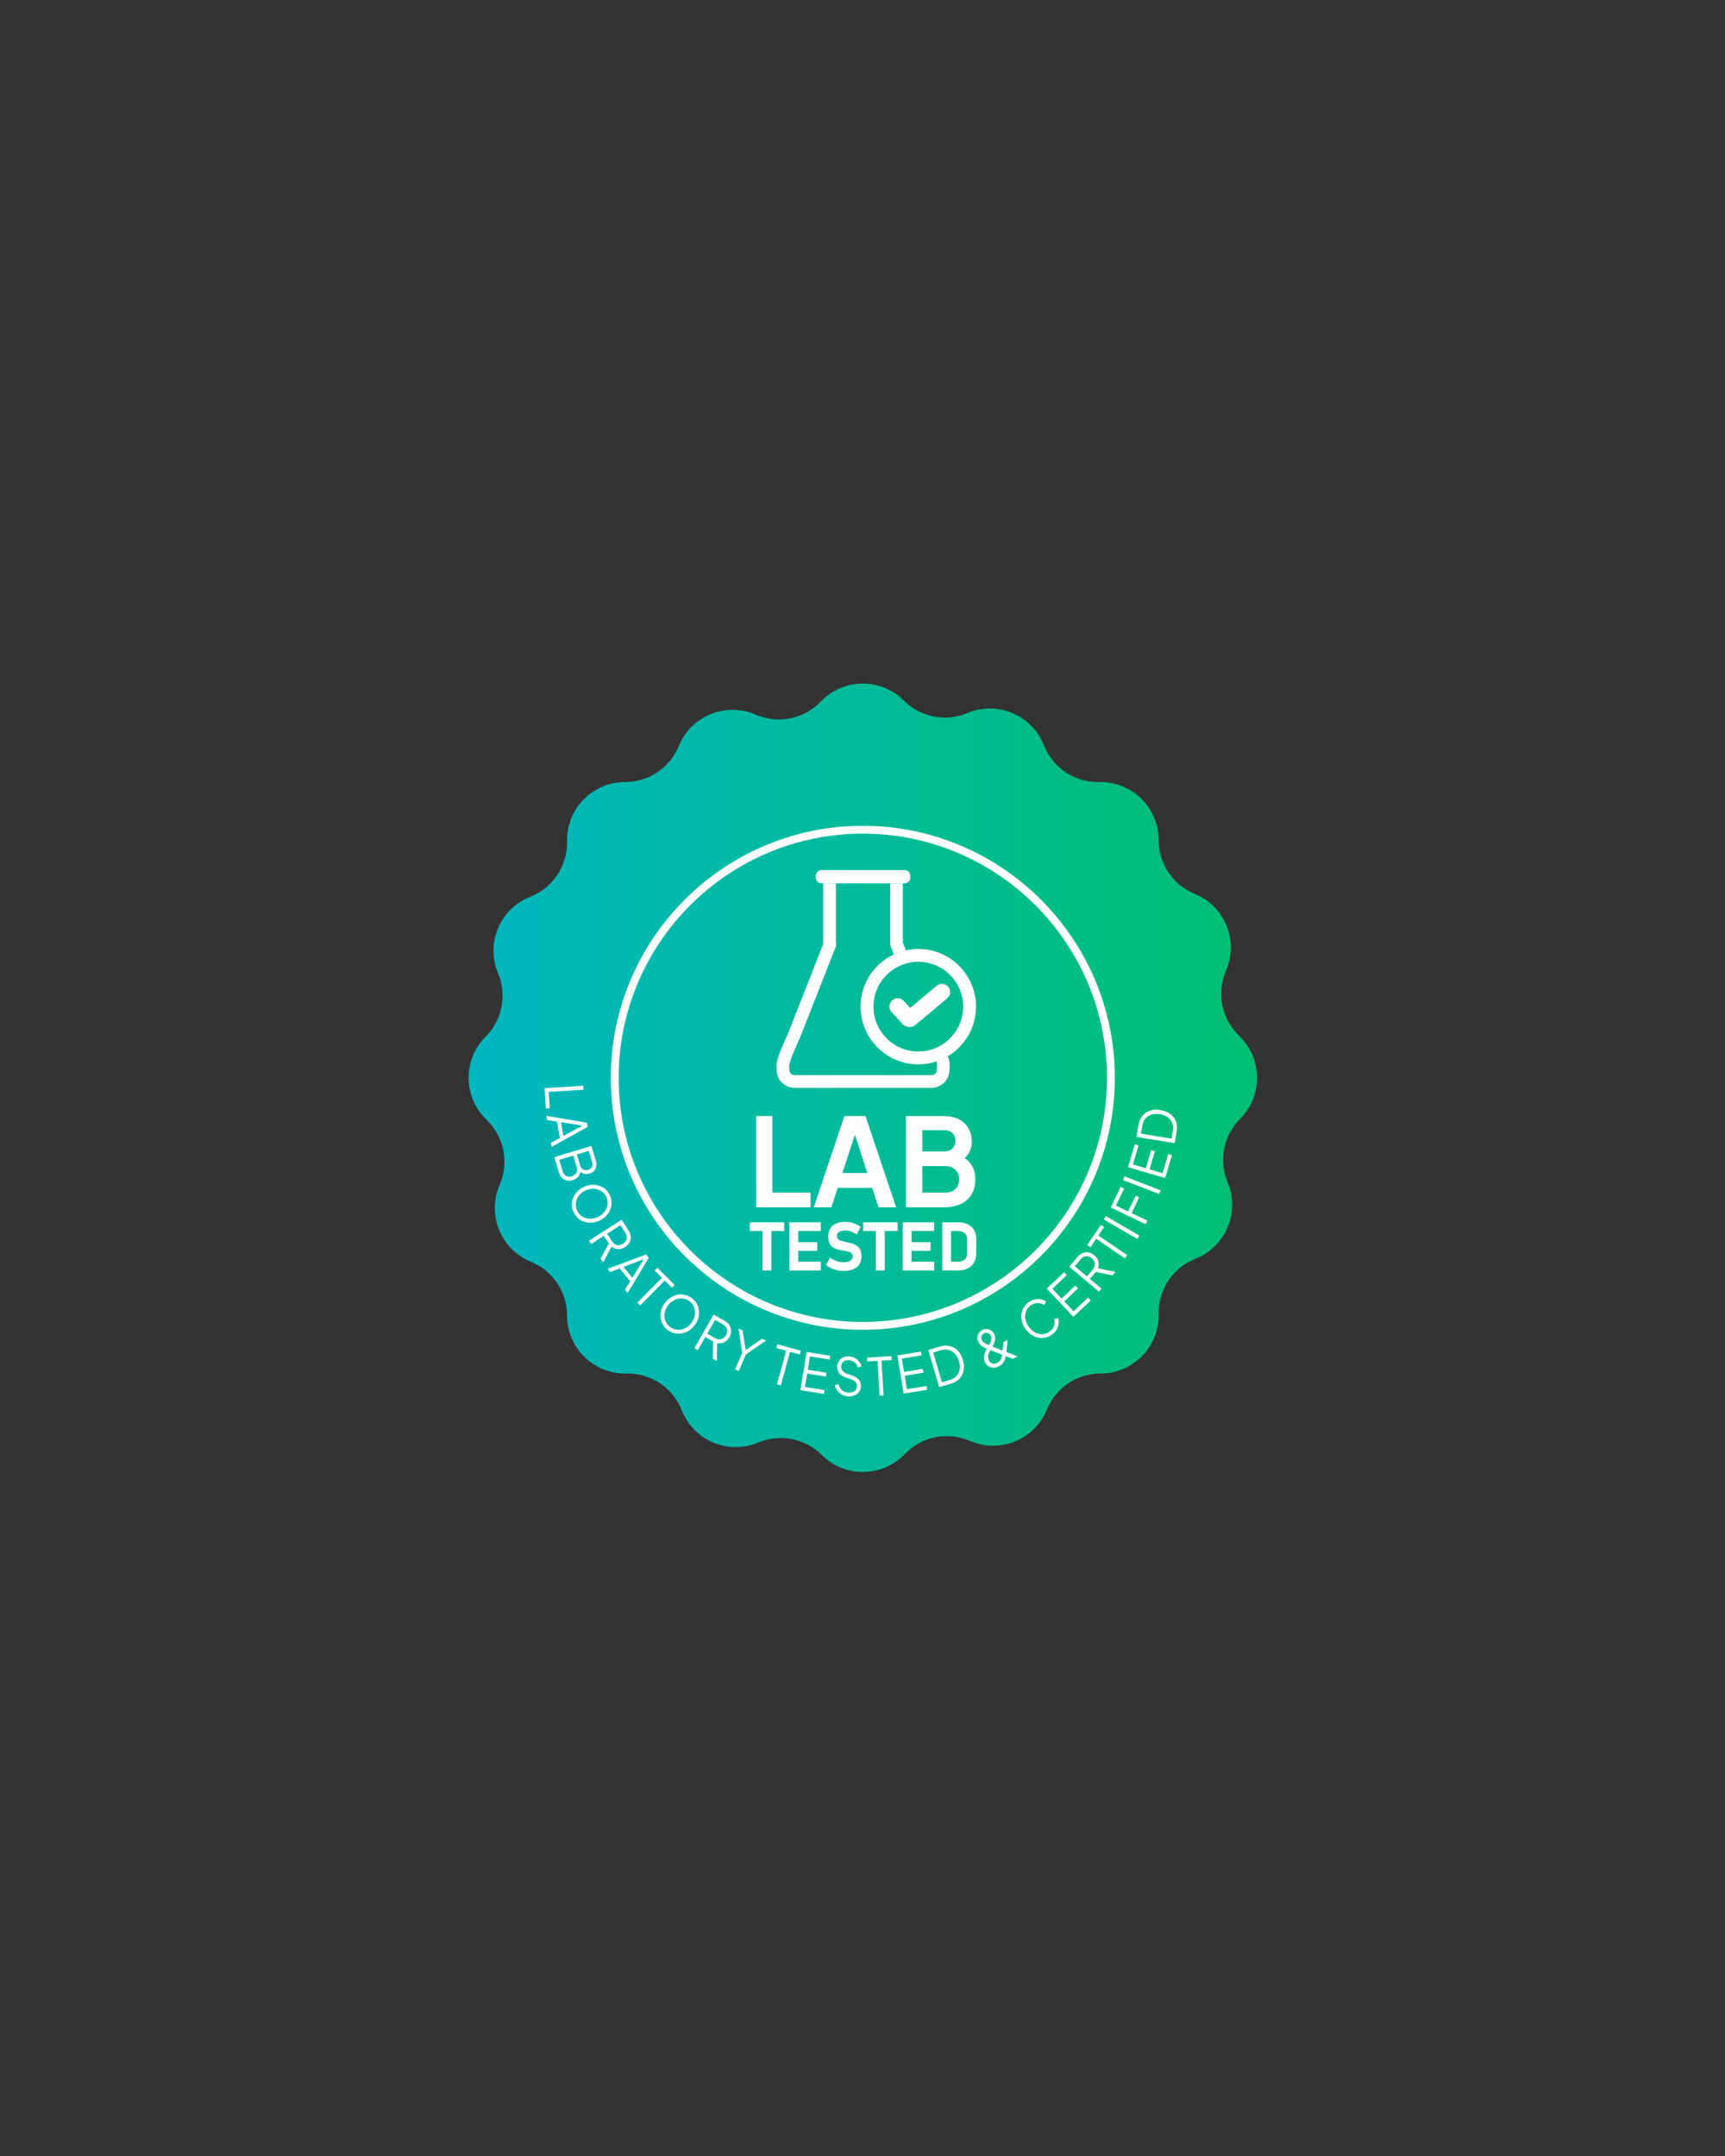 <svg xmlns="http://www.w3.org/2000/svg" xmlns:xlink="http://www.w3.org/1999/xlink" width="1080" zoomAndPan="magnify" viewBox="0 0 810 1012.5" height="1350" preserveAspectRatio="xMidYMid meet"><rect x="0" y="0" width="810" height="1012.5" fill="#333333" stroke="none"/><defs><clipPath id="0b9681cf53"><path d="M 220 321 L 591 321 L 591 692 L 220 692 Z M 220 321 " clip-rule="nonzero"></path></clipPath><clipPath id="9a5a224d48"><path d="M 582.297 525.422 C 592.938 514.777 592.938 497.523 582.297 486.883 L 581.41 485.996 C 573.652 478.238 571.305 466.586 575.449 456.434 L 575.922 455.273 C 581.609 441.34 574.922 425.434 560.988 419.746 C 550.734 415.562 544.035 405.59 544.035 394.516 C 544.035 379.465 531.836 367.266 516.785 367.266 L 515.535 367.266 C 504.562 367.266 494.664 360.688 490.414 350.574 L 489.93 349.418 C 484.098 335.547 468.121 329.027 454.25 334.859 C 444.039 339.148 432.25 336.836 424.422 329.004 C 413.781 318.363 396.523 318.363 385.883 329.004 L 385 329.891 C 377.242 337.648 365.59 339.996 355.434 335.852 L 354.273 335.379 C 340.34 329.695 324.434 336.379 318.75 350.312 C 314.566 360.566 304.59 367.266 293.52 367.266 C 278.469 367.266 266.27 379.469 266.27 394.516 L 266.27 395.766 C 266.27 406.738 259.691 416.637 249.578 420.887 L 248.422 421.375 C 234.551 427.203 228.031 443.18 233.863 457.055 C 238.152 467.262 235.84 479.051 228.008 486.883 C 217.367 497.523 217.367 514.777 228.008 525.418 L 228.895 526.305 C 236.652 534.062 239 545.715 234.855 555.871 L 234.383 557.027 C 228.699 570.965 235.383 586.867 249.316 592.555 C 259.57 596.738 266.27 606.711 266.27 617.785 C 266.27 632.836 278.473 645.035 293.52 645.035 L 294.773 645.035 C 305.742 645.035 315.641 651.617 319.891 661.727 L 320.379 662.879 C 326.207 676.754 342.184 683.273 356.059 677.441 C 366.266 673.152 378.055 675.465 385.883 683.293 C 396.527 693.938 413.781 693.938 424.422 683.293 L 425.309 682.41 C 433.062 674.652 444.715 672.305 454.871 676.445 L 456.031 676.918 C 469.965 682.605 485.871 675.922 491.559 661.984 C 495.742 651.734 505.715 645.031 516.789 645.031 C 531.836 645.031 544.035 632.832 544.035 617.781 L 544.035 616.531 C 544.035 605.562 550.617 595.66 560.727 591.41 L 561.883 590.926 C 575.754 585.094 582.273 569.121 576.445 555.246 C 572.152 545.039 574.465 533.246 582.297 525.418 Z M 582.297 525.422 " clip-rule="nonzero"></path></clipPath><linearGradient x1="-12.66" gradientTransform="matrix(0.21, 0, 0, 0.21, 220.026, 321.026)" y1="881.9" x2="1776.4" gradientUnits="userSpaceOnUse" y2="881.9" id="11c1f90571"><stop stop-opacity="1" stop-color="rgb(0%, 71.759%, 74.899%)" offset="0"></stop><stop stop-opacity="1" stop-color="rgb(0%, 71.773%, 74.767%)" offset="0.016"></stop><stop stop-opacity="1" stop-color="rgb(0%, 71.799%, 74.512%)" offset="0.023"></stop><stop stop-opacity="1" stop-color="rgb(0%, 71.823%, 74.269%)" offset="0.031"></stop><stop stop-opacity="1" stop-color="rgb(0%, 71.849%, 74.028%)" offset="0.039"></stop><stop stop-opacity="1" stop-color="rgb(0%, 71.873%, 73.785%)" offset="0.047"></stop><stop stop-opacity="1" stop-color="rgb(0%, 71.898%, 73.543%)" offset="0.055"></stop><stop stop-opacity="1" stop-color="rgb(0%, 71.924%, 73.3%)" offset="0.062"></stop><stop stop-opacity="1" stop-color="rgb(0%, 71.948%, 73.058%)" offset="0.07"></stop><stop stop-opacity="1" stop-color="rgb(0%, 71.973%, 72.815%)" offset="0.078"></stop><stop stop-opacity="1" stop-color="rgb(0%, 71.997%, 72.572%)" offset="0.086"></stop><stop stop-opacity="1" stop-color="rgb(0%, 72.023%, 72.33%)" offset="0.094"></stop><stop stop-opacity="1" stop-color="rgb(0%, 72.047%, 72.089%)" offset="0.102"></stop><stop stop-opacity="1" stop-color="rgb(0%, 72.072%, 71.846%)" offset="0.109"></stop><stop stop-opacity="1" stop-color="rgb(0%, 72.098%, 71.603%)" offset="0.117"></stop><stop stop-opacity="1" stop-color="rgb(0%, 72.122%, 71.361%)" offset="0.125"></stop><stop stop-opacity="1" stop-color="rgb(0%, 72.147%, 71.118%)" offset="0.133"></stop><stop stop-opacity="1" stop-color="rgb(0%, 72.173%, 70.876%)" offset="0.141"></stop><stop stop-opacity="1" stop-color="rgb(0%, 72.197%, 70.633%)" offset="0.148"></stop><stop stop-opacity="1" stop-color="rgb(0%, 72.221%, 70.392%)" offset="0.156"></stop><stop stop-opacity="1" stop-color="rgb(0%, 72.247%, 70.149%)" offset="0.164"></stop><stop stop-opacity="1" stop-color="rgb(0%, 72.272%, 69.907%)" offset="0.172"></stop><stop stop-opacity="1" stop-color="rgb(0%, 72.296%, 69.664%)" offset="0.18"></stop><stop stop-opacity="1" stop-color="rgb(0%, 72.321%, 69.421%)" offset="0.188"></stop><stop stop-opacity="1" stop-color="rgb(0%, 72.346%, 69.179%)" offset="0.195"></stop><stop stop-opacity="1" stop-color="rgb(0%, 72.371%, 68.936%)" offset="0.203"></stop><stop stop-opacity="1" stop-color="rgb(0%, 72.395%, 68.695%)" offset="0.211"></stop><stop stop-opacity="1" stop-color="rgb(0%, 72.421%, 68.452%)" offset="0.219"></stop><stop stop-opacity="1" stop-color="rgb(0%, 72.446%, 68.21%)" offset="0.227"></stop><stop stop-opacity="1" stop-color="rgb(0%, 72.47%, 67.967%)" offset="0.234"></stop><stop stop-opacity="1" stop-color="rgb(0%, 72.496%, 67.725%)" offset="0.242"></stop><stop stop-opacity="1" stop-color="rgb(0%, 72.52%, 67.482%)" offset="0.25"></stop><stop stop-opacity="1" stop-color="rgb(0%, 72.545%, 67.239%)" offset="0.258"></stop><stop stop-opacity="1" stop-color="rgb(0%, 72.569%, 66.997%)" offset="0.266"></stop><stop stop-opacity="1" stop-color="rgb(0%, 72.595%, 66.756%)" offset="0.273"></stop><stop stop-opacity="1" stop-color="rgb(0%, 72.62%, 66.513%)" offset="0.281"></stop><stop stop-opacity="1" stop-color="rgb(0%, 72.644%, 66.27%)" offset="0.289"></stop><stop stop-opacity="1" stop-color="rgb(0%, 72.67%, 66.028%)" offset="0.297"></stop><stop stop-opacity="1" stop-color="rgb(0%, 72.694%, 65.785%)" offset="0.305"></stop><stop stop-opacity="1" stop-color="rgb(0%, 72.719%, 65.543%)" offset="0.312"></stop><stop stop-opacity="1" stop-color="rgb(0%, 72.745%, 65.3%)" offset="0.32"></stop><stop stop-opacity="1" stop-color="rgb(0%, 72.769%, 65.059%)" offset="0.328"></stop><stop stop-opacity="1" stop-color="rgb(0%, 72.794%, 64.816%)" offset="0.336"></stop><stop stop-opacity="1" stop-color="rgb(0%, 72.82%, 64.574%)" offset="0.344"></stop><stop stop-opacity="1" stop-color="rgb(0%, 72.844%, 64.331%)" offset="0.352"></stop><stop stop-opacity="1" stop-color="rgb(0%, 72.868%, 64.088%)" offset="0.359"></stop><stop stop-opacity="1" stop-color="rgb(0%, 72.893%, 63.846%)" offset="0.367"></stop><stop stop-opacity="1" stop-color="rgb(0%, 72.919%, 63.603%)" offset="0.375"></stop><stop stop-opacity="1" stop-color="rgb(0%, 72.943%, 63.362%)" offset="0.383"></stop><stop stop-opacity="1" stop-color="rgb(0%, 72.968%, 63.12%)" offset="0.391"></stop><stop stop-opacity="1" stop-color="rgb(0%, 72.993%, 62.877%)" offset="0.398"></stop><stop stop-opacity="1" stop-color="rgb(0%, 73.018%, 62.634%)" offset="0.406"></stop><stop stop-opacity="1" stop-color="rgb(0%, 73.042%, 62.392%)" offset="0.414"></stop><stop stop-opacity="1" stop-color="rgb(0%, 73.068%, 62.149%)" offset="0.422"></stop><stop stop-opacity="1" stop-color="rgb(0%, 73.093%, 61.906%)" offset="0.43"></stop><stop stop-opacity="1" stop-color="rgb(0%, 73.117%, 61.664%)" offset="0.438"></stop><stop stop-opacity="1" stop-color="rgb(0%, 73.143%, 61.423%)" offset="0.445"></stop><stop stop-opacity="1" stop-color="rgb(0%, 73.167%, 61.18%)" offset="0.453"></stop><stop stop-opacity="1" stop-color="rgb(0%, 73.192%, 60.938%)" offset="0.461"></stop><stop stop-opacity="1" stop-color="rgb(0%, 73.216%, 60.695%)" offset="0.469"></stop><stop stop-opacity="1" stop-color="rgb(0%, 73.242%, 60.452%)" offset="0.477"></stop><stop stop-opacity="1" stop-color="rgb(0%, 73.267%, 60.21%)" offset="0.484"></stop><stop stop-opacity="1" stop-color="rgb(0%, 73.291%, 59.967%)" offset="0.492"></stop><stop stop-opacity="1" stop-color="rgb(0%, 73.317%, 59.726%)" offset="0.5"></stop><stop stop-opacity="1" stop-color="rgb(0%, 73.341%, 59.483%)" offset="0.508"></stop><stop stop-opacity="1" stop-color="rgb(0%, 73.366%, 59.241%)" offset="0.516"></stop><stop stop-opacity="1" stop-color="rgb(0%, 73.392%, 58.998%)" offset="0.523"></stop><stop stop-opacity="1" stop-color="rgb(0%, 73.416%, 58.755%)" offset="0.531"></stop><stop stop-opacity="1" stop-color="rgb(0%, 73.441%, 58.513%)" offset="0.539"></stop><stop stop-opacity="1" stop-color="rgb(0%, 73.466%, 58.27%)" offset="0.547"></stop><stop stop-opacity="1" stop-color="rgb(0%, 73.491%, 58.029%)" offset="0.555"></stop><stop stop-opacity="1" stop-color="rgb(0%, 73.515%, 57.787%)" offset="0.562"></stop><stop stop-opacity="1" stop-color="rgb(0%, 73.54%, 57.544%)" offset="0.57"></stop><stop stop-opacity="1" stop-color="rgb(0%, 73.566%, 57.301%)" offset="0.578"></stop><stop stop-opacity="1" stop-color="rgb(0%, 73.59%, 57.059%)" offset="0.586"></stop><stop stop-opacity="1" stop-color="rgb(0%, 73.615%, 56.816%)" offset="0.594"></stop><stop stop-opacity="1" stop-color="rgb(0%, 73.64%, 56.573%)" offset="0.602"></stop><stop stop-opacity="1" stop-color="rgb(0%, 73.665%, 56.331%)" offset="0.609"></stop><stop stop-opacity="1" stop-color="rgb(0%, 73.689%, 56.09%)" offset="0.617"></stop><stop stop-opacity="1" stop-color="rgb(0%, 73.715%, 55.847%)" offset="0.625"></stop><stop stop-opacity="1" stop-color="rgb(0%, 73.74%, 55.605%)" offset="0.633"></stop><stop stop-opacity="1" stop-color="rgb(0%, 73.764%, 55.362%)" offset="0.641"></stop><stop stop-opacity="1" stop-color="rgb(0%, 73.79%, 55.119%)" offset="0.648"></stop><stop stop-opacity="1" stop-color="rgb(0%, 73.814%, 54.877%)" offset="0.656"></stop><stop stop-opacity="1" stop-color="rgb(0%, 73.839%, 54.634%)" offset="0.664"></stop><stop stop-opacity="1" stop-color="rgb(0%, 73.863%, 54.393%)" offset="0.672"></stop><stop stop-opacity="1" stop-color="rgb(0%, 73.889%, 54.15%)" offset="0.68"></stop><stop stop-opacity="1" stop-color="rgb(0%, 73.914%, 53.908%)" offset="0.688"></stop><stop stop-opacity="1" stop-color="rgb(0%, 73.938%, 53.665%)" offset="0.695"></stop><stop stop-opacity="1" stop-color="rgb(0%, 73.964%, 53.423%)" offset="0.703"></stop><stop stop-opacity="1" stop-color="rgb(0%, 73.988%, 53.18%)" offset="0.711"></stop><stop stop-opacity="1" stop-color="rgb(0%, 74.013%, 52.937%)" offset="0.719"></stop><stop stop-opacity="1" stop-color="rgb(0%, 74.039%, 52.696%)" offset="0.727"></stop><stop stop-opacity="1" stop-color="rgb(0%, 74.063%, 52.454%)" offset="0.734"></stop><stop stop-opacity="1" stop-color="rgb(0%, 74.088%, 52.211%)" offset="0.742"></stop><stop stop-opacity="1" stop-color="rgb(0%, 74.113%, 51.968%)" offset="0.75"></stop><stop stop-opacity="1" stop-color="rgb(0%, 74.138%, 51.726%)" offset="0.758"></stop><stop stop-opacity="1" stop-color="rgb(0%, 74.162%, 51.483%)" offset="0.766"></stop><stop stop-opacity="1" stop-color="rgb(0%, 74.187%, 51.241%)" offset="0.773"></stop><stop stop-opacity="1" stop-color="rgb(0%, 74.213%, 50.998%)" offset="0.781"></stop><stop stop-opacity="1" stop-color="rgb(0%, 74.237%, 50.757%)" offset="0.789"></stop><stop stop-opacity="1" stop-color="rgb(0%, 74.261%, 50.514%)" offset="0.797"></stop><stop stop-opacity="1" stop-color="rgb(0%, 74.287%, 50.272%)" offset="0.805"></stop><stop stop-opacity="1" stop-color="rgb(0%, 74.312%, 50.029%)" offset="0.812"></stop><stop stop-opacity="1" stop-color="rgb(0%, 74.336%, 49.786%)" offset="0.82"></stop><stop stop-opacity="1" stop-color="rgb(0%, 74.362%, 49.544%)" offset="0.828"></stop><stop stop-opacity="1" stop-color="rgb(0%, 74.387%, 49.301%)" offset="0.836"></stop><stop stop-opacity="1" stop-color="rgb(0%, 74.411%, 49.06%)" offset="0.844"></stop><stop stop-opacity="1" stop-color="rgb(0%, 74.437%, 48.817%)" offset="0.852"></stop><stop stop-opacity="1" stop-color="rgb(0%, 74.461%, 48.575%)" offset="0.859"></stop><stop stop-opacity="1" stop-color="rgb(0%, 74.486%, 48.332%)" offset="0.867"></stop><stop stop-opacity="1" stop-color="rgb(0%, 74.51%, 48.09%)" offset="0.875"></stop><stop stop-opacity="1" stop-color="rgb(0%, 74.536%, 47.847%)" offset="0.883"></stop><stop stop-opacity="1" stop-color="rgb(0%, 74.561%, 47.604%)" offset="0.891"></stop><stop stop-opacity="1" stop-color="rgb(0%, 74.585%, 47.363%)" offset="0.898"></stop><stop stop-opacity="1" stop-color="rgb(0%, 74.611%, 47.121%)" offset="0.906"></stop><stop stop-opacity="1" stop-color="rgb(0%, 74.635%, 46.878%)" offset="0.914"></stop><stop stop-opacity="1" stop-color="rgb(0%, 74.66%, 46.635%)" offset="0.922"></stop><stop stop-opacity="1" stop-color="rgb(0%, 74.686%, 46.393%)" offset="0.93"></stop><stop stop-opacity="1" stop-color="rgb(0%, 74.71%, 46.15%)" offset="0.938"></stop><stop stop-opacity="1" stop-color="rgb(0%, 74.734%, 45.908%)" offset="0.945"></stop><stop stop-opacity="1" stop-color="rgb(0%, 74.76%, 45.665%)" offset="0.953"></stop><stop stop-opacity="1" stop-color="rgb(0%, 74.785%, 45.424%)" offset="0.961"></stop><stop stop-opacity="1" stop-color="rgb(0%, 74.809%, 45.181%)" offset="0.969"></stop><stop stop-opacity="1" stop-color="rgb(0%, 74.834%, 44.939%)" offset="0.977"></stop><stop stop-opacity="1" stop-color="rgb(0%, 74.86%, 44.696%)" offset="0.984"></stop><stop stop-opacity="1" stop-color="rgb(0%, 74.886%, 44.443%)" offset="1"></stop></linearGradient></defs><g clip-path="url(#0b9681cf53)"><g clip-path="url(#9a5a224d48)"><path fill="url(#11c1f90571)" d="M 217.367 318.363 L 217.367 693.926 L 592.926 693.926 L 592.926 318.363 Z M 217.367 318.363 " fill-rule="nonzero"></path></g></g><path fill="#ffffff" d="M 405.152 624.492 C 339.898 624.492 286.812 571.406 286.812 506.152 C 286.812 440.898 339.898 387.812 405.152 387.812 C 470.402 387.812 523.492 440.898 523.492 506.152 C 523.492 571.406 470.406 624.492 405.152 624.492 Z M 405.152 391.5 C 341.934 391.5 290.5 442.934 290.5 506.152 C 290.5 569.371 341.934 620.801 405.152 620.801 C 468.367 620.801 519.801 569.371 519.801 506.152 C 519.801 442.938 468.371 391.5 405.152 391.5 Z M 405.152 391.5 " fill-opacity="1" fill-rule="nonzero"></path><path fill="#ffffff" d="M 352.059 578.117 L 352.059 574.012 L 368.219 574.012 L 368.219 578.117 Z M 358.062 596.629 L 358.062 575.863 L 362.215 575.863 L 362.215 596.629 Z M 358.062 596.629 " fill-opacity="1" fill-rule="nonzero"></path><path fill="#ffffff" d="M 370.645 596.629 L 370.645 574.012 L 374.801 574.012 L 374.801 596.629 Z M 372.148 578.117 L 372.148 574.012 L 385.414 574.012 L 385.414 578.117 Z M 372.148 587.449 L 372.148 583.344 L 383.746 583.344 L 383.746 587.449 Z M 372.148 596.629 L 372.148 592.523 L 385.414 592.523 L 385.414 596.629 Z M 372.148 596.629 " fill-opacity="1" fill-rule="nonzero"></path><path fill="#ffffff" d="M 396.133 596.863 C 395.082 596.863 394.051 596.754 393.047 596.535 C 392.043 596.316 391.098 595.996 390.219 595.578 C 389.34 595.156 388.547 594.652 387.84 594.059 L 389.762 590.543 C 390.613 591.262 391.594 591.812 392.703 592.199 C 393.816 592.59 394.961 592.785 396.129 592.785 C 397.484 592.785 398.535 592.551 399.285 592.078 C 400.031 591.605 400.406 590.938 400.406 590.078 L 400.406 590.062 C 400.406 589.41 400.219 588.91 399.844 588.562 C 399.469 588.215 398.977 587.957 398.367 587.793 C 397.754 587.625 397.09 587.484 396.371 587.371 C 395.512 587.238 394.645 587.066 393.766 586.867 C 392.887 586.664 392.078 586.344 391.34 585.902 C 390.602 585.461 390.008 584.832 389.555 584.012 C 389.105 583.195 388.883 582.098 388.883 580.73 L 388.883 580.715 C 388.883 578.508 389.59 576.797 391.004 575.59 C 392.418 574.383 394.418 573.777 397.008 573.777 C 398.199 573.777 399.414 573.984 400.645 574.395 C 401.879 574.801 403.027 575.387 404.086 576.145 L 402.328 579.754 C 401.48 579.141 400.59 578.672 399.664 578.344 C 398.738 578.016 397.855 577.855 397.004 577.855 C 395.73 577.855 394.746 578.07 394.051 578.5 C 393.352 578.93 393.004 579.535 393.004 580.312 L 393.004 580.328 C 393.004 581.055 393.211 581.605 393.625 581.977 C 394.039 582.348 394.582 582.625 395.25 582.805 C 395.918 582.988 396.633 583.156 397.402 583.312 C 398.25 583.477 399.094 583.684 399.934 583.926 C 400.773 584.172 401.543 584.523 402.238 584.977 C 402.938 585.434 403.492 586.059 403.906 586.859 C 404.32 587.656 404.531 588.695 404.531 589.973 L 404.531 590.004 C 404.531 592.18 403.797 593.871 402.332 595.066 C 400.867 596.266 398.797 596.863 396.129 596.863 Z M 396.133 596.863 " fill-opacity="1" fill-rule="nonzero"></path><path fill="#ffffff" d="M 405.293 578.117 L 405.293 574.012 L 421.453 574.012 L 421.453 578.117 Z M 411.297 596.629 L 411.297 575.863 L 415.449 575.863 L 415.449 596.629 Z M 411.297 596.629 " fill-opacity="1" fill-rule="nonzero"></path><path fill="#ffffff" d="M 423.879 596.629 L 423.879 574.012 L 428.031 574.012 L 428.031 596.629 Z M 425.379 578.117 L 425.379 574.012 L 438.645 574.012 L 438.645 578.117 Z M 425.379 587.449 L 425.379 583.344 L 436.977 583.344 L 436.977 587.449 Z M 425.379 596.629 L 425.379 592.523 L 438.645 592.523 L 438.645 596.629 Z M 425.379 596.629 " fill-opacity="1" fill-rule="nonzero"></path><path fill="#ffffff" d="M 442.438 596.629 L 442.438 574.012 L 446.59 574.012 L 446.59 596.629 Z M 444.527 596.629 L 444.527 592.523 L 449.82 592.523 C 451.188 592.523 452.242 592.184 452.988 591.504 C 453.734 590.824 454.109 589.875 454.109 588.652 L 454.109 581.992 C 454.109 580.758 453.734 579.805 452.988 579.129 C 452.242 578.453 451.188 578.117 449.82 578.117 L 444.527 578.117 L 444.527 574.012 L 449.73 574.012 C 452.496 574.012 454.641 574.719 456.148 576.137 C 457.66 577.551 458.418 579.543 458.418 582.117 L 458.418 588.523 C 458.418 590.133 458.094 591.547 457.449 592.762 C 456.801 593.984 455.832 594.93 454.543 595.609 C 453.254 596.289 451.645 596.629 449.715 596.629 Z M 444.527 596.629 " fill-opacity="1" fill-rule="nonzero"></path><path fill="#ffffff" d="M 355.004 567 L 355.004 524.125 L 362.691 524.125 L 362.691 560.094 L 380.582 560.094 L 380.582 567 Z M 355.004 567 " fill-opacity="1" fill-rule="nonzero"></path><path fill="#ffffff" d="M 382.098 567 L 396.512 524.125 L 406.387 524.125 L 420.801 567 L 412.496 567 L 409.523 557.848 L 393.371 557.848 L 390.34 567 L 382.094 567 Z M 395.559 550.883 L 407.285 550.883 L 400.383 529.59 L 402.516 529.59 Z M 395.559 550.883 " fill-opacity="1" fill-rule="nonzero"></path><path fill="#ffffff" d="M 425.398 567 L 425.398 524.125 L 443.066 524.125 C 445.797 524.125 448.152 524.613 450.137 525.59 C 452.117 526.57 453.641 527.961 454.707 529.766 C 455.773 531.566 456.309 533.719 456.309 536.211 C 456.309 538.207 455.793 540.059 454.766 541.766 C 453.734 543.473 452.102 544.863 449.855 545.938 L 449.855 542.312 C 451.91 543.121 453.539 544.117 454.738 545.309 C 455.934 546.496 456.777 547.82 457.262 549.277 C 457.746 550.738 457.988 552.273 457.988 553.883 C 457.988 557.988 456.672 561.203 454.035 563.52 C 451.398 565.844 447.742 567.004 443.066 567.004 L 425.398 567.004 Z M 433.086 540.754 L 443.461 540.754 C 445.031 540.754 446.285 540.285 447.219 539.344 C 448.152 538.406 448.621 537.188 448.621 535.691 C 448.621 534.195 448.152 533.004 447.219 532.121 C 446.281 531.238 445.031 530.797 443.461 530.797 L 433.086 530.797 Z M 433.086 560.094 L 443.852 560.094 C 445.836 560.094 447.414 559.527 448.594 558.395 C 449.77 557.266 450.359 555.758 450.359 553.879 C 450.359 551.996 449.773 550.48 448.594 549.332 C 447.414 548.18 445.836 547.605 443.852 547.605 L 433.086 547.605 Z M 433.086 560.094 " fill-opacity="1" fill-rule="nonzero"></path><path fill="#ffffff" d="M 255.699 511.016 L 273.859 509.91 L 273.973 511.777 L 257.641 512.773 L 258.109 520.477 L 256.281 520.59 Z M 255.699 511.016 " fill-opacity="1" fill-rule="nonzero"></path><path fill="#ffffff" d="M 256.574 524.039 L 275.578 527.25 L 275.918 529.234 L 259.051 538.566 L 258.723 536.629 L 262.852 534.406 L 261.543 526.727 L 256.906 525.973 L 256.574 524.035 Z M 263.449 527.02 L 264.547 533.453 L 274.258 528.215 L 274.352 528.766 Z M 263.449 527.02 " fill-opacity="1" fill-rule="nonzero"></path><path fill="#ffffff" d="M 260.266 543.398 L 277.691 538.168 L 279.797 545.184 C 280.078 546.125 280.141 546.996 279.984 547.801 C 279.824 548.605 279.477 549.297 278.934 549.875 C 278.395 550.457 277.688 550.875 276.816 551.137 C 275.91 551.406 275.047 551.434 274.227 551.215 C 273.406 550.996 272.695 550.547 272.102 549.863 L 272.656 549.672 C 272.602 550.406 272.418 551.074 272.109 551.68 C 271.797 552.285 271.379 552.809 270.855 553.238 C 270.332 553.676 269.727 553.992 269.039 554.199 C 267.48 554.668 266.102 554.562 264.906 553.887 C 263.707 553.211 262.867 552.062 262.375 550.434 Z M 262.559 544.664 L 264.129 549.906 C 264.445 550.965 264.996 551.727 265.77 552.188 C 266.543 552.645 267.445 552.723 268.477 552.414 C 269.488 552.109 270.199 551.551 270.609 550.734 C 271.02 549.918 271.066 548.98 270.75 547.922 L 269.176 542.676 L 262.555 544.664 Z M 270.863 542.172 L 272.387 547.258 C 272.656 548.156 273.145 548.793 273.855 549.176 C 274.566 549.559 275.348 549.617 276.207 549.363 C 277.078 549.102 277.664 548.629 277.961 547.945 C 278.258 547.262 278.273 546.473 278.004 545.574 L 276.477 540.488 Z M 270.863 542.172 " fill-opacity="1" fill-rule="nonzero"></path><path fill="#ffffff" d="M 269.305 569.254 C 268.793 568.148 268.527 567.023 268.504 565.871 C 268.484 564.723 268.684 563.609 269.109 562.535 C 269.539 561.461 270.176 560.477 271.027 559.582 C 271.879 558.691 272.926 557.957 274.164 557.383 C 275.406 556.805 276.645 556.484 277.875 556.41 C 279.105 556.336 280.27 556.484 281.367 556.855 C 282.461 557.223 283.438 557.789 284.293 558.551 C 285.152 559.316 285.836 560.25 286.348 561.352 C 286.859 562.457 287.125 563.586 287.148 564.734 C 287.172 565.887 286.965 566.996 286.539 568.074 C 286.113 569.148 285.477 570.129 284.637 571.02 C 283.793 571.91 282.75 572.641 281.512 573.219 C 280.27 573.793 279.035 574.117 277.801 574.188 C 276.57 574.262 275.406 574.113 274.312 573.746 C 273.215 573.375 272.238 572.809 271.371 572.051 C 270.508 571.289 269.82 570.359 269.309 569.254 Z M 270.965 568.484 C 271.395 569.402 271.961 570.16 272.664 570.754 C 273.371 571.344 274.168 571.77 275.059 572.031 C 275.949 572.289 276.879 572.375 277.852 572.297 C 278.816 572.215 279.773 571.957 280.719 571.52 C 281.648 571.09 282.457 570.527 283.145 569.84 C 283.832 569.152 284.363 568.387 284.742 567.539 C 285.121 566.691 285.312 565.809 285.316 564.887 C 285.32 563.965 285.109 563.043 284.684 562.125 C 284.258 561.207 283.691 560.449 282.984 559.855 C 282.277 559.266 281.48 558.84 280.59 558.578 C 279.699 558.32 278.77 558.234 277.801 558.312 C 276.836 558.395 275.887 558.648 274.953 559.078 C 274.008 559.52 273.191 560.082 272.504 560.766 C 271.82 561.457 271.285 562.223 270.906 563.066 C 270.527 563.914 270.34 564.801 270.34 565.73 C 270.34 566.656 270.551 567.574 270.969 568.48 Z M 270.965 568.484 " fill-opacity="1" fill-rule="nonzero"></path><path fill="#ffffff" d="M 276.594 582.66 L 291.879 572.797 L 295.125 577.828 C 295.742 578.785 296.09 579.75 296.164 580.719 C 296.242 581.691 296.055 582.605 295.609 583.461 C 295.16 584.312 294.473 585.043 293.543 585.645 C 292.461 586.34 291.363 586.664 290.246 586.613 C 289.129 586.562 288.113 586.176 287.199 585.449 L 283.188 592.883 L 281.996 591.035 L 286.273 583.207 L 286.324 584.68 L 283.559 580.391 L 277.605 584.23 Z M 285.098 579.402 L 287.379 582.941 C 287.785 583.57 288.27 584.039 288.824 584.348 C 289.383 584.656 289.98 584.789 290.625 584.746 C 291.266 584.703 291.906 584.477 292.551 584.059 C 293.191 583.645 293.664 583.156 293.961 582.594 C 294.254 582.031 294.375 581.434 294.328 580.797 C 294.273 580.16 294.047 579.531 293.641 578.902 L 291.355 575.363 Z M 285.098 579.402 " fill-opacity="1" fill-rule="nonzero"></path><path fill="#ffffff" d="M 285.312 595.844 L 303.379 589.129 L 304.664 590.676 L 294.723 607.191 L 293.469 605.676 L 295.934 601.688 L 290.957 595.688 L 286.566 597.355 L 285.309 595.844 Z M 292.758 594.988 L 296.922 600.012 L 302.711 590.621 L 303.07 591.051 Z M 292.758 594.988 " fill-opacity="1" fill-rule="nonzero"></path><path fill="#ffffff" d="M 299.309 611.719 L 310.812 600.082 L 307.383 596.691 L 308.672 595.391 L 316.824 603.449 L 315.535 604.75 L 312.141 601.398 L 300.641 613.035 Z M 299.309 611.719 " fill-opacity="1" fill-rule="nonzero"></path><path fill="#ffffff" d="M 313.422 624.535 C 312.465 623.789 311.711 622.91 311.164 621.895 C 310.617 620.883 310.289 619.801 310.176 618.648 C 310.062 617.5 310.18 616.332 310.531 615.148 C 310.879 613.965 311.473 612.832 312.312 611.754 C 313.152 610.676 314.102 609.82 315.164 609.191 C 316.227 608.566 317.328 608.164 318.473 607.992 C 319.613 607.82 320.742 607.879 321.852 608.164 C 322.961 608.449 323.996 608.965 324.957 609.715 C 325.918 610.461 326.672 611.34 327.215 612.355 C 327.762 613.367 328.094 614.449 328.207 615.602 C 328.32 616.75 328.203 617.914 327.859 619.09 C 327.516 620.27 326.926 621.395 326.082 622.477 C 325.242 623.555 324.293 624.406 323.23 625.035 C 322.168 625.664 321.066 626.062 319.926 626.238 C 318.781 626.41 317.652 626.355 316.535 626.074 C 315.418 625.793 314.383 625.281 313.422 624.535 Z M 314.547 623.094 C 315.348 623.715 316.199 624.129 317.098 624.332 C 317.996 624.535 318.898 624.547 319.809 624.371 C 320.719 624.191 321.586 623.844 322.41 623.332 C 323.234 622.816 323.969 622.148 324.605 621.328 C 325.238 620.52 325.699 619.652 325.996 618.727 C 326.289 617.801 326.414 616.875 326.363 615.949 C 326.312 615.023 326.078 614.148 325.66 613.328 C 325.242 612.508 324.629 611.785 323.832 611.164 C 323.031 610.539 322.18 610.125 321.281 609.922 C 320.383 609.719 319.48 609.707 318.57 609.883 C 317.66 610.062 316.793 610.41 315.969 610.922 C 315.141 611.438 314.414 612.098 313.785 612.906 C 313.145 613.73 312.676 614.602 312.383 615.527 C 312.086 616.453 311.965 617.379 312.016 618.305 C 312.066 619.23 312.301 620.105 312.727 620.934 C 313.148 621.758 313.758 622.48 314.543 623.094 Z M 314.547 623.094 " fill-opacity="1" fill-rule="nonzero"></path><path fill="#ffffff" d="M 326.051 633.102 L 335.121 617.332 L 340.312 620.316 C 341.301 620.883 342.051 621.582 342.562 622.414 C 343.074 623.242 343.328 624.141 343.32 625.105 C 343.316 626.07 343.035 627.031 342.484 627.992 C 341.844 629.105 341.016 629.898 340 630.367 C 338.98 630.832 337.902 630.953 336.754 630.727 L 336.594 639.172 L 334.691 638.074 L 334.906 629.16 L 335.625 630.445 L 331.203 627.902 L 327.676 634.043 L 326.051 633.113 Z M 332.117 626.309 L 335.77 628.406 C 336.418 628.781 337.059 628.977 337.699 628.996 C 338.332 629.016 338.93 628.855 339.48 628.527 C 340.031 628.195 340.496 627.699 340.879 627.035 C 341.262 626.371 341.453 625.723 341.461 625.086 C 341.465 624.449 341.301 623.863 340.961 623.32 C 340.625 622.777 340.133 622.324 339.484 621.949 L 335.832 619.852 L 332.121 626.309 Z M 332.117 626.309 " fill-opacity="1" fill-rule="nonzero"></path><path fill="#ffffff" d="M 345.176 643.094 L 348.523 635.336 L 346.777 623.969 L 348.688 624.793 L 350.23 634.688 L 349.543 634.391 L 357.773 628.715 L 359.688 629.539 L 350.242 636.078 L 346.891 643.836 L 345.172 643.094 Z M 345.176 643.094 " fill-opacity="1" fill-rule="nonzero"></path><path fill="#ffffff" d="M 364.844 650.125 L 369.152 634.34 L 364.504 633.07 L 364.988 631.301 L 376.047 634.324 L 375.562 636.09 L 370.961 634.832 L 366.648 650.617 Z M 364.844 650.125 " fill-opacity="1" fill-rule="nonzero"></path><path fill="#ffffff" d="M 375.832 652.836 L 378.773 634.883 L 389.855 636.699 L 389.559 638.508 L 380.324 636.992 L 379.305 643.234 L 388.074 644.672 L 387.781 646.48 L 379.008 645.039 L 377.977 651.332 L 387.211 652.844 L 386.914 654.652 Z M 375.832 652.836 " fill-opacity="1" fill-rule="nonzero"></path><path fill="#ffffff" d="M 398.375 655.777 C 397.27 655.723 396.273 655.457 395.395 654.977 C 394.512 654.492 393.773 653.871 393.188 653.102 C 392.602 652.332 392.191 651.492 391.969 650.586 L 393.684 650.004 C 394.027 651.262 394.617 652.23 395.445 652.914 C 396.27 653.594 397.277 653.965 398.461 654.02 C 399.207 654.059 399.875 653.961 400.453 653.734 C 401.031 653.512 401.488 653.176 401.824 652.738 C 402.156 652.297 402.336 651.773 402.363 651.172 C 402.406 650.277 402.207 649.574 401.762 649.066 C 401.316 648.555 400.664 648.148 399.805 647.852 L 396.719 646.727 C 395.504 646.293 394.586 645.625 393.965 644.715 C 393.344 643.809 393.062 642.789 393.113 641.668 C 393.156 640.707 393.426 639.867 393.91 639.152 C 394.398 638.434 395.047 637.879 395.852 637.496 C 396.656 637.109 397.559 636.938 398.559 636.988 C 399.602 637.035 400.531 637.277 401.344 637.719 C 402.16 638.156 402.84 638.711 403.387 639.391 C 403.93 640.066 404.309 640.812 404.52 641.621 L 402.852 642.227 C 402.527 641.133 401.988 640.293 401.227 639.703 C 400.465 639.113 399.555 638.797 398.492 638.746 C 397.824 638.715 397.23 638.809 396.711 639.027 C 396.195 639.25 395.785 639.582 395.48 640.023 C 395.18 640.465 395.016 640.992 394.984 641.609 C 394.949 642.359 395.145 643.039 395.566 643.656 C 395.992 644.27 396.664 644.746 397.586 645.082 L 400.305 646.066 C 401.656 646.551 402.664 647.211 403.328 648.039 C 403.988 648.871 404.293 649.887 404.238 651.09 C 404.191 652.066 403.914 652.914 403.402 653.633 C 402.895 654.348 402.207 654.898 401.336 655.281 C 400.469 655.664 399.48 655.828 398.375 655.777 Z M 398.375 655.777 " fill-opacity="1" fill-rule="nonzero"></path><path fill="#ffffff" d="M 413.031 655.422 L 412.062 639.086 L 407.25 639.375 L 407.141 637.543 L 418.586 636.867 L 418.695 638.695 L 413.93 638.98 L 414.898 655.312 Z M 413.031 655.422 " fill-opacity="1" fill-rule="nonzero"></path><path fill="#ffffff" d="M 424.297 654.48 L 421.355 636.523 L 432.438 634.707 L 432.734 636.516 L 423.496 638.031 L 424.52 644.273 L 433.293 642.836 L 433.59 644.641 L 424.816 646.078 L 425.848 652.371 L 435.082 650.855 L 435.379 652.664 Z M 424.297 654.48 " fill-opacity="1" fill-rule="nonzero"></path><path fill="#ffffff" d="M 441.004 651.414 L 435.875 633.957 L 441.375 632.344 C 443.035 631.855 444.586 631.785 446.023 632.137 C 447.457 632.488 448.703 633.215 449.762 634.324 C 450.816 635.43 451.605 636.875 452.129 638.652 C 452.648 640.418 452.762 642.055 452.473 643.566 C 452.184 645.074 451.531 646.371 450.516 647.449 C 449.5 648.527 448.16 649.312 446.5 649.797 L 441 651.41 Z M 442.281 649.129 L 445.988 648.043 C 447.273 647.664 448.305 647.051 449.082 646.207 C 449.855 645.359 450.352 644.336 450.559 643.141 C 450.77 641.941 450.664 640.629 450.246 639.211 C 449.828 637.789 449.207 636.637 448.379 635.75 C 447.551 634.863 446.582 634.277 445.469 633.984 C 444.359 633.688 443.168 633.727 441.898 634.102 L 438.191 635.191 L 442.285 649.133 Z M 442.281 649.129 " fill-opacity="1" fill-rule="nonzero"></path><path fill="#ffffff" d="M 468.918 641.715 C 468.078 642.125 467.246 642.324 466.422 642.309 C 465.598 642.297 464.848 642.074 464.168 641.645 C 463.492 641.215 462.953 640.594 462.551 639.773 C 462.207 639.07 462.031 638.387 462.016 637.723 C 462.004 637.059 462.086 636.434 462.262 635.852 C 462.434 635.266 462.648 634.742 462.898 634.277 C 463.148 633.809 463.359 633.426 463.543 633.117 L 464.289 631.883 C 464.562 631.441 464.812 630.969 465.043 630.465 C 465.273 629.961 465.418 629.441 465.477 628.895 C 465.531 628.352 465.434 627.824 465.184 627.312 C 464.883 626.699 464.438 626.281 463.844 626.066 C 463.25 625.848 462.66 625.883 462.07 626.172 C 461.469 626.469 461.074 626.914 460.891 627.512 C 460.707 628.109 460.77 628.723 461.078 629.352 C 461.277 629.762 461.566 630.117 461.949 630.422 C 462.332 630.723 462.754 630.984 463.219 631.199 C 463.68 631.418 464.148 631.621 464.621 631.805 L 477.852 637.023 L 475.602 638.121 L 463.855 633.594 C 463.34 633.395 462.801 633.152 462.238 632.875 C 461.68 632.598 461.148 632.25 460.648 631.832 C 460.148 631.414 459.742 630.887 459.426 630.242 C 459.055 629.48 458.895 628.73 458.949 627.988 C 459 627.242 459.23 626.57 459.641 625.965 C 460.047 625.355 460.594 624.883 461.277 624.547 C 461.949 624.219 462.648 624.078 463.363 624.125 C 464.082 624.176 464.75 624.402 465.363 624.809 C 465.98 625.211 466.465 625.781 466.824 626.512 C 467.203 627.285 467.359 628.047 467.301 628.793 C 467.242 629.539 467.066 630.238 466.777 630.887 C 466.488 631.535 466.199 632.102 465.914 632.586 L 465.199 633.781 C 464.941 634.215 464.688 634.707 464.434 635.254 C 464.184 635.805 464.02 636.383 463.953 636.988 C 463.883 637.59 464.008 638.215 464.324 638.859 C 464.707 639.648 465.254 640.145 465.961 640.34 C 466.664 640.539 467.402 640.449 468.172 640.074 C 468.676 639.828 469.082 639.52 469.387 639.152 C 469.695 638.785 469.93 638.383 470.102 637.949 C 470.27 637.512 470.395 637.055 470.469 636.57 C 470.547 636.09 470.609 635.617 470.66 635.156 L 471.242 630.227 L 473.156 629.289 L 472.531 635.141 C 472.484 635.617 472.41 636.156 472.305 636.758 C 472.199 637.363 472.031 637.973 471.793 638.59 C 471.555 639.203 471.211 639.785 470.758 640.332 C 470.305 640.879 469.695 641.344 468.926 641.719 Z M 468.918 641.715 " fill-opacity="1" fill-rule="nonzero"></path><path fill="#ffffff" d="M 493.965 626.785 C 492.969 627.512 491.918 627.988 490.812 628.219 C 489.707 628.449 488.602 628.445 487.496 628.215 C 486.395 627.98 485.336 627.527 484.324 626.855 C 483.312 626.18 482.406 625.289 481.598 624.184 C 480.793 623.078 480.227 621.941 479.895 620.77 C 479.566 619.602 479.457 618.453 479.57 617.32 C 479.684 616.191 480.02 615.137 480.582 614.156 C 481.141 613.176 481.918 612.32 482.914 611.598 C 483.875 610.898 484.863 610.449 485.887 610.25 C 486.906 610.051 487.883 610.043 488.812 610.219 C 489.742 610.398 490.547 610.715 491.227 611.168 L 490.281 612.852 C 489.305 612.254 488.266 611.957 487.16 611.965 C 486.059 611.977 485 612.344 483.992 613.078 C 482.957 613.832 482.223 614.758 481.789 615.859 C 481.355 616.957 481.246 618.133 481.457 619.375 C 481.672 620.621 482.219 621.855 483.113 623.082 C 483.992 624.293 484.996 625.191 486.121 625.785 C 487.246 626.379 488.395 626.633 489.57 626.551 C 490.746 626.473 491.852 626.055 492.887 625.301 C 493.895 624.566 494.574 623.68 494.926 622.637 C 495.277 621.598 495.32 620.52 495.047 619.406 L 496.941 619.027 C 497.156 619.797 497.203 620.656 497.09 621.594 C 496.973 622.535 496.664 623.461 496.16 624.371 C 495.656 625.285 494.922 626.086 493.965 626.785 Z M 493.965 626.785 " fill-opacity="1" fill-rule="nonzero"></path><path fill="#ffffff" d="M 504.008 618.414 L 491.512 605.191 L 499.676 597.477 L 500.934 598.809 L 494.129 605.234 L 498.477 609.832 L 504.938 603.727 L 506.195 605.059 L 499.734 611.164 L 504.113 615.797 L 510.914 609.371 L 512.172 610.699 Z M 504.008 618.414 " fill-opacity="1" fill-rule="nonzero"></path><path fill="#ffffff" d="M 515.996 606.586 L 502.07 594.875 L 505.926 590.293 C 506.66 589.422 507.48 588.805 508.387 588.445 C 509.293 588.09 510.223 587.996 511.168 588.176 C 512.117 588.352 513.016 588.793 513.863 589.504 C 514.848 590.332 515.48 591.289 515.762 592.371 C 516.043 593.453 515.973 594.539 515.547 595.625 L 523.828 597.273 L 522.414 598.957 L 513.676 597.172 L 515.066 596.691 L 511.785 600.594 L 517.207 605.152 L 516.004 606.586 Z M 510.379 599.414 L 513.09 596.191 C 513.57 595.617 513.875 595.02 514.008 594.395 C 514.137 593.773 514.09 593.16 513.859 592.559 C 513.633 591.957 513.227 591.414 512.641 590.918 C 512.055 590.43 511.449 590.121 510.824 590.004 C 510.199 589.887 509.59 589.945 509 590.184 C 508.406 590.418 507.871 590.824 507.391 591.395 L 504.68 594.621 Z M 510.379 599.414 " fill-opacity="1" fill-rule="nonzero"></path><path fill="#ffffff" d="M 528.234 590.965 L 514.715 581.754 L 512 585.738 L 510.484 584.707 L 516.938 575.234 L 518.453 576.262 L 515.766 580.207 L 529.289 589.418 Z M 528.234 590.965 " fill-opacity="1" fill-rule="nonzero"></path><path fill="#ffffff" d="M 534.055 581.852 L 518.316 572.719 L 519.254 571.102 L 534.992 580.234 L 534.051 581.852 Z M 534.055 581.852 " fill-opacity="1" fill-rule="nonzero"></path><path fill="#ffffff" d="M 537.965 574.934 L 521.559 567.07 L 526.211 557.363 L 527.863 558.156 L 524.02 566.172 L 529.723 568.906 L 533.262 561.523 L 534.914 562.316 L 531.375 569.699 L 538.773 573.246 Z M 537.965 574.934 " fill-opacity="1" fill-rule="nonzero"></path><path fill="#ffffff" d="M 544.332 560.75 L 527.355 554.207 L 528.031 552.457 L 545.008 559.004 Z M 544.332 560.75 " fill-opacity="1" fill-rule="nonzero"></path><path fill="#ffffff" d="M 547.133 553.262 L 529.68 548.129 L 532.848 537.355 L 534.605 537.871 L 531.965 546.852 L 538.031 548.633 L 540.543 540.105 L 542.297 540.621 L 539.789 549.152 L 545.906 550.949 L 548.547 541.973 L 550.301 542.488 Z M 547.133 553.262 " fill-opacity="1" fill-rule="nonzero"></path><path fill="#ffffff" d="M 551.613 536.863 L 533.66 533.934 L 534.582 528.277 C 534.859 526.57 535.469 525.145 536.406 524 C 537.344 522.859 538.539 522.047 539.992 521.574 C 541.449 521.102 543.094 521.016 544.922 521.312 C 546.738 521.609 548.266 522.215 549.5 523.125 C 550.738 524.039 551.625 525.188 552.156 526.57 C 552.691 527.953 552.816 529.5 552.539 531.207 L 551.613 536.867 Z M 550.109 534.723 L 550.73 530.914 C 550.945 529.59 550.84 528.395 550.41 527.328 C 549.98 526.262 549.273 525.379 548.285 524.672 C 547.293 523.965 546.066 523.492 544.605 523.254 C 543.145 523.016 541.836 523.082 540.68 523.445 C 539.52 523.809 538.57 524.43 537.828 525.301 C 537.082 526.176 536.602 527.266 536.391 528.578 L 535.77 532.387 L 550.109 534.727 Z M 550.109 534.723 " fill-opacity="1" fill-rule="nonzero"></path><path fill="#ffffff" d="M 439.688 498.492 C 439.805 498.879 439.895 499.211 439.945 499.484 C 439.996 499.863 439.973 501.18 439.906 502.328 C 439.902 502.391 439.898 502.449 439.898 502.512 C 439.898 503.844 438.75 504.926 437.34 504.926 L 373.188 504.926 C 371.777 504.926 370.629 503.844 370.629 502.512 C 370.629 502.453 370.629 502.391 370.625 502.328 C 370.574 501.516 370.547 500.355 370.578 500.086 C 370.629 499.801 370.723 499.449 370.844 499.047 C 370.844 499.039 370.848 499.035 370.852 499.027 C 370.91 498.832 370.977 498.625 371.051 498.406 C 371.086 498.289 371.133 498.164 371.172 498.043 C 371.215 497.926 371.25 497.812 371.297 497.691 C 371.359 497.512 371.43 497.32 371.5 497.129 C 371.527 497.059 371.551 496.992 371.578 496.922 C 371.664 496.691 371.754 496.453 371.844 496.215 C 371.859 496.176 371.871 496.141 371.887 496.102 C 371.957 495.922 372.031 495.738 372.102 495.555 C 372.145 495.449 372.184 495.348 372.227 495.242 C 372.266 495.145 372.309 495.039 372.348 494.934 C 372.426 494.742 372.504 494.551 372.586 494.355 C 372.59 494.34 372.598 494.324 372.602 494.309 C 372.719 494.027 372.836 493.742 372.953 493.457 C 373.016 493.305 373.082 493.156 373.145 493.004 C 373.207 492.855 373.27 492.703 373.336 492.551 C 373.383 492.438 373.434 492.328 373.48 492.215 C 373.559 492.027 373.641 491.836 373.723 491.648 C 373.75 491.582 373.781 491.512 373.812 491.441 C 373.91 491.215 374.008 490.988 374.105 490.766 C 374.129 490.715 374.148 490.664 374.172 490.613 C 374.277 490.375 374.383 490.137 374.484 489.906 C 374.492 489.895 374.496 489.883 374.504 489.871 C 374.621 489.605 374.738 489.344 374.852 489.094 C 374.898 488.988 374.945 488.891 374.988 488.789 C 375.062 488.633 375.133 488.473 375.203 488.32 C 375.246 488.227 375.285 488.141 375.328 488.047 C 375.395 487.902 375.465 487.75 375.527 487.613 C 375.527 487.613 375.527 487.609 375.531 487.605 C 375.555 487.551 375.574 487.5 375.598 487.445 L 392.426 444.629 C 392.496 444.457 392.539 444.277 392.574 444.098 C 392.586 444.039 392.59 443.98 392.594 443.922 C 392.613 443.797 392.621 443.676 392.621 443.551 C 392.621 443.523 392.629 443.496 392.629 443.469 L 392.508 441.137 L 392.508 414.848 L 386.566 414.848 L 386.566 443.293 L 370.098 485.188 C 369.465 486.547 365.422 495.34 364.734 498.98 C 364.559 499.91 364.625 501.621 364.684 502.617 C 364.738 507.18 368.531 510.875 373.188 510.875 L 437.336 510.875 C 441.992 510.875 445.785 507.18 445.84 502.617 C 445.91 501.461 445.988 499.457 445.785 498.402 C 445.664 497.746 445.426 496.922 445.117 496 C 443.418 497.023 441.598 497.859 439.684 498.492 C 439.684 498.492 439.684 498.496 439.684 498.496 Z M 439.688 498.492 " fill-opacity="1" fill-rule="nonzero"></path><path fill="#ffffff" d="M 418.016 443.27 C 418.016 443.457 418.035 443.641 418.07 443.824 C 418.074 443.859 418.09 443.891 418.098 443.926 C 418.133 444.07 418.168 444.219 418.223 444.359 C 418.223 444.359 419.727 448.188 419.727 448.188 C 421.508 447.352 423.395 446.703 425.363 446.273 L 423.961 442.711 L 423.961 414.844 L 418.02 414.844 L 418.02 443.273 Z M 418.016 443.27 " fill-opacity="1" fill-rule="nonzero"></path><path fill="#ffffff" d="M 418.016 414.844 L 424.766 414.844 C 426.25 414.844 427.461 413.629 427.461 412.145 L 427.461 411.309 C 427.461 409.824 426.25 408.613 424.766 408.613 L 385.773 408.613 C 384.289 408.613 383.074 409.824 383.074 411.309 L 383.074 412.145 C 383.074 413.629 384.289 414.844 385.773 414.844 Z M 418.016 414.844 " fill-opacity="1" fill-rule="nonzero"></path><path fill="#ffffff" d="M 458.312 472.738 C 458.312 457.793 446.152 445.629 431.203 445.629 C 429.195 445.629 427.242 445.855 425.363 446.27 C 423.398 446.703 421.508 447.348 419.727 448.184 C 410.5 452.512 404.09 461.891 404.09 472.738 C 404.09 487.688 416.254 499.848 431.203 499.848 C 434.164 499.848 437.016 499.363 439.688 498.484 C 441.602 497.852 443.422 497.012 445.125 495.992 C 453.02 491.25 458.312 482.602 458.312 472.738 Z M 442.895 490.242 C 441.258 491.344 439.453 492.219 437.531 492.824 C 435.535 493.457 433.406 493.801 431.203 493.801 C 419.59 493.801 410.141 484.352 410.141 472.738 C 410.141 464.449 414.961 457.262 421.945 453.828 C 423.711 452.961 425.613 452.34 427.609 451.992 C 428.777 451.789 429.977 451.68 431.203 451.68 C 442.812 451.68 452.262 461.125 452.262 472.738 C 452.262 480.027 448.539 486.461 442.895 490.242 Z M 442.895 490.242 " fill-opacity="1" fill-rule="nonzero"></path><path fill="#ffffff" d="M 445.262 463.406 C 443.898 461.773 441.449 461.555 439.816 462.922 L 427.352 473.344 L 424.387 470.07 C 422.961 468.492 420.504 468.371 418.926 469.801 C 417.352 471.227 417.23 473.684 418.656 475.258 L 423.719 480.848 C 424.277 481.461 424.988 481.848 425.742 482.016 C 427.031 482.559 428.574 482.395 429.719 481.438 L 444.773 468.852 C 446.402 467.484 446.621 465.035 445.258 463.406 Z M 445.262 463.406 " fill-opacity="1" fill-rule="nonzero"></path></svg>